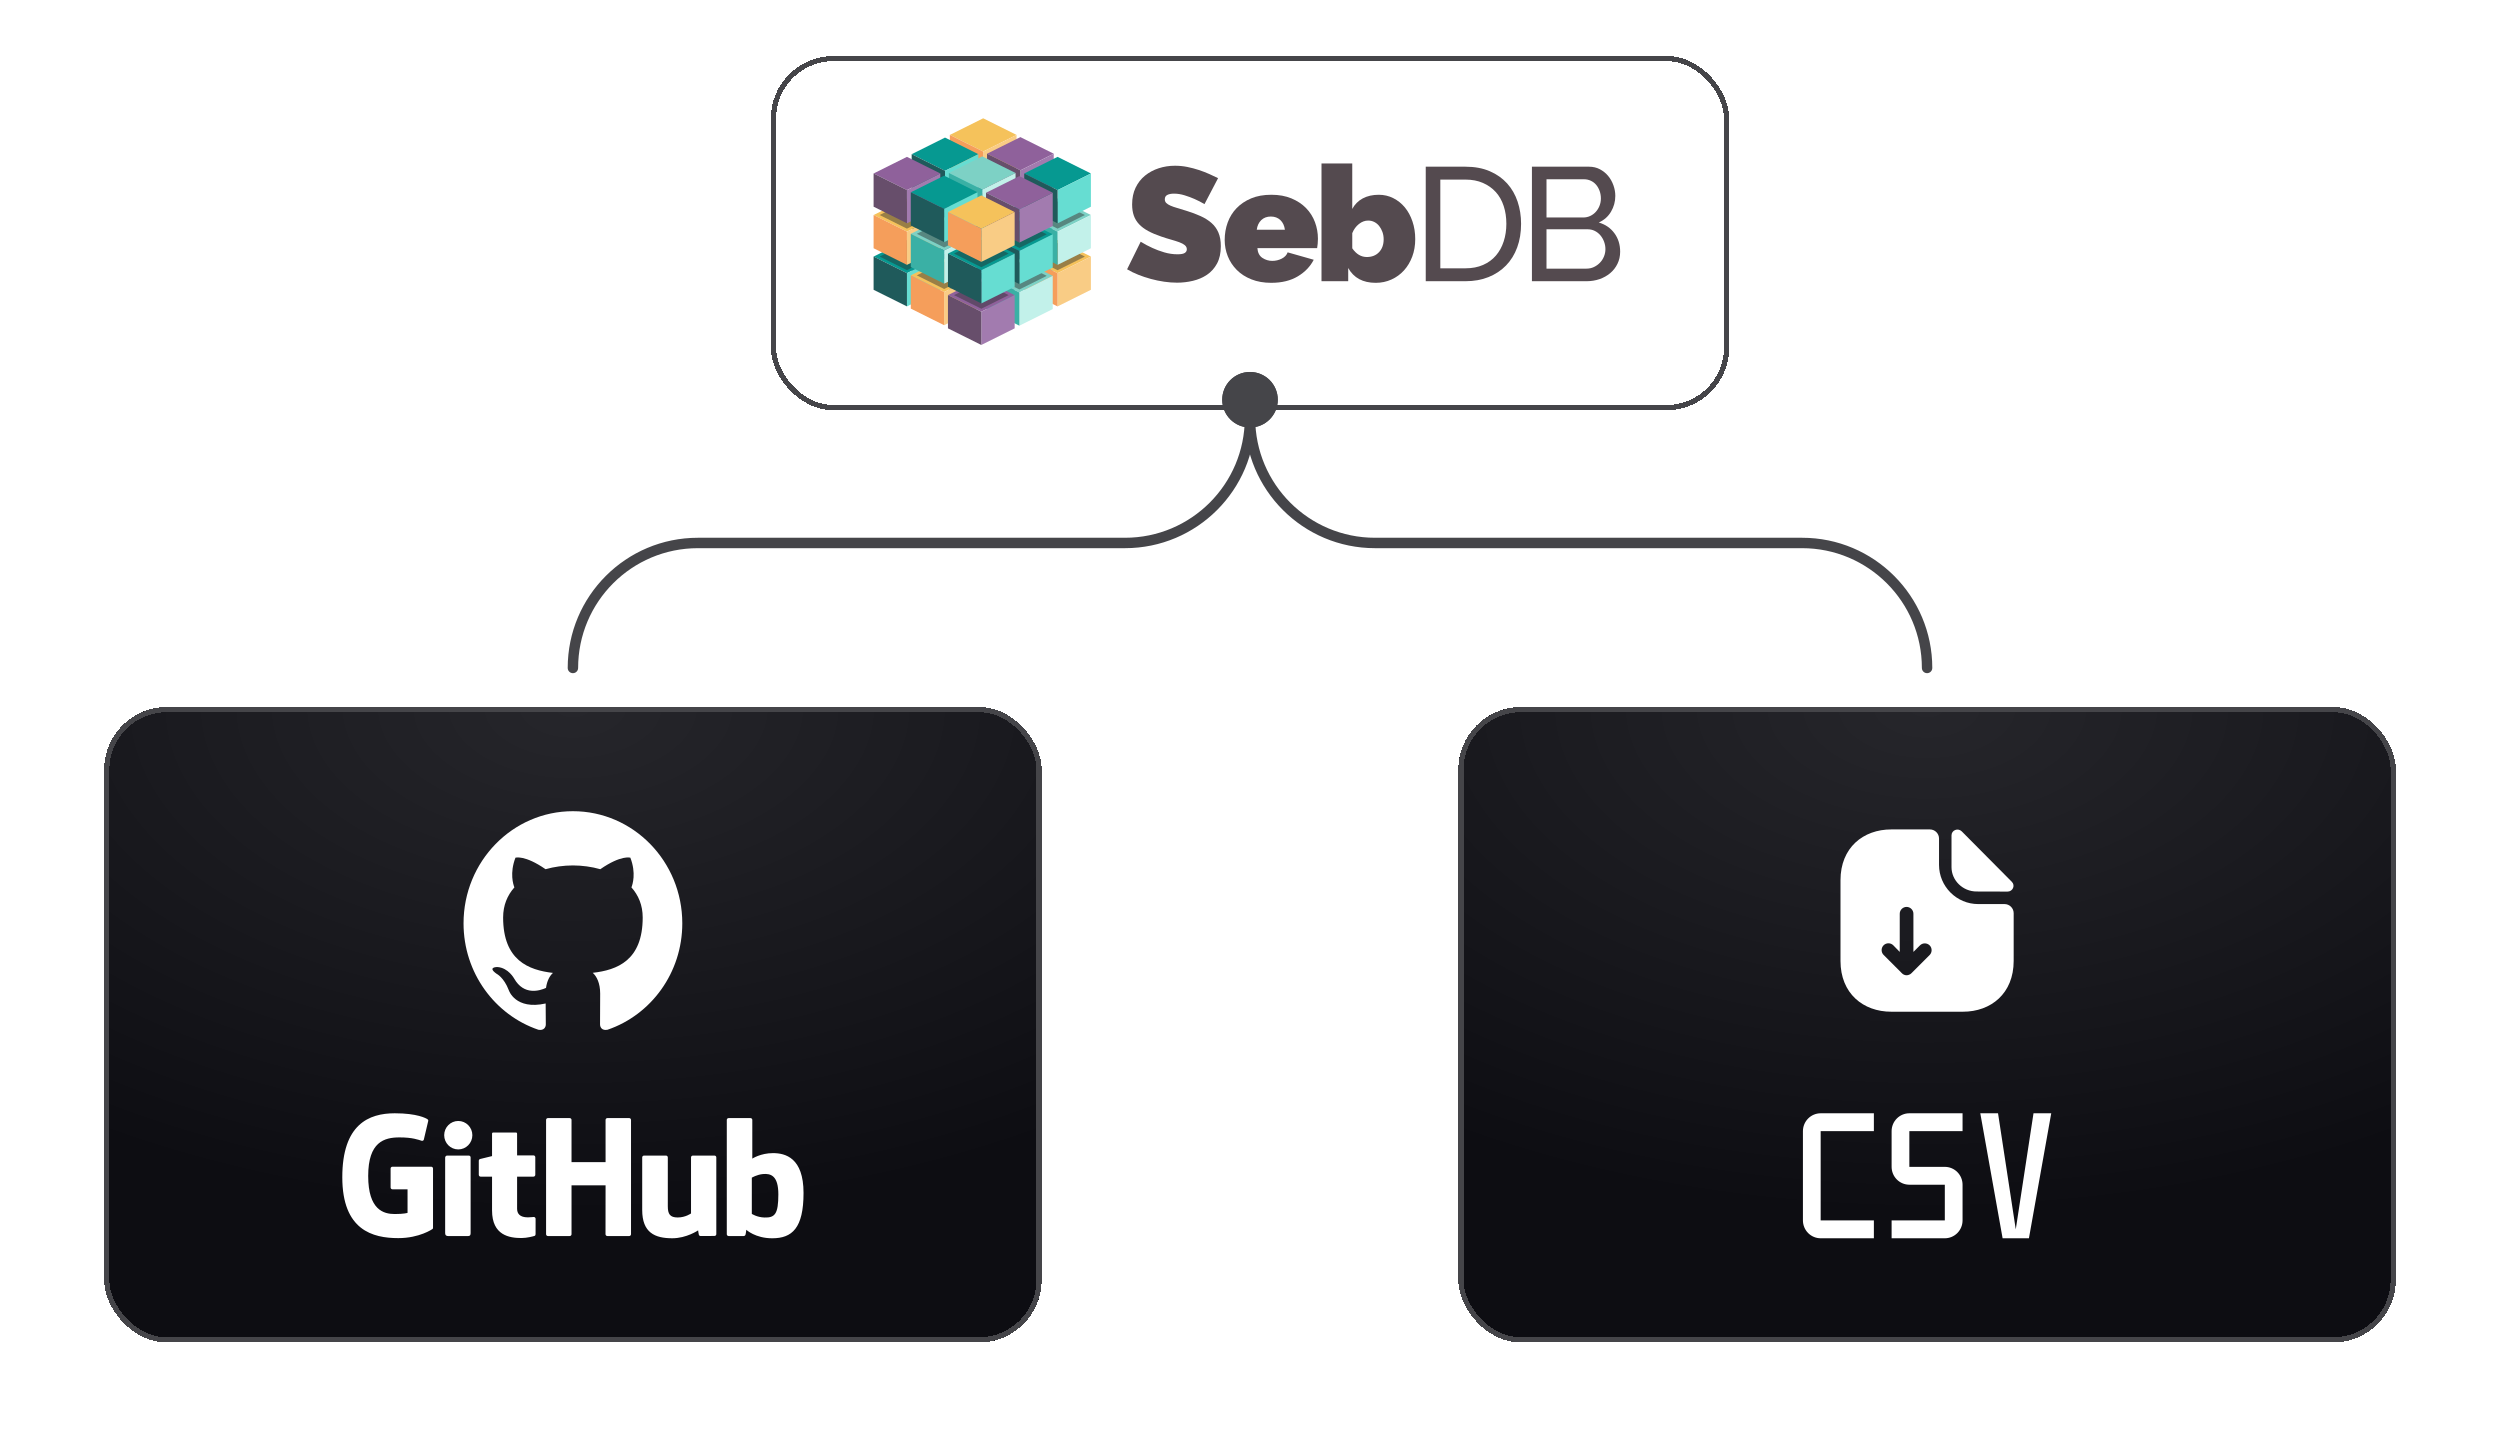 <svg width="480" height="278" viewBox="0 0 480 278" fill="none" xmlns="http://www.w3.org/2000/svg">
<g filter="url(#filter0_d_437_11718)">
<rect x="20" y="131.75" width="180" height="122" rx="12" fill="url(#paint0_radial_437_11718)" shape-rendering="crispEdges"/>
<rect x="20.5" y="132.25" width="179" height="121" rx="11.5" stroke="#454549" shape-rendering="crispEdges"/>
<path fill-rule="evenodd" clip-rule="evenodd" d="M110 151.75C121.598 151.75 131 161.389 131 173.281C131 182.792 124.99 190.86 116.651 193.71C115.586 193.922 115.208 193.25 115.208 192.676C115.208 191.967 115.233 189.648 115.233 186.767C115.233 184.759 114.561 183.449 113.807 182.781C118.484 182.248 123.398 180.427 123.398 172.157C123.398 169.805 122.583 167.886 121.235 166.378C121.453 165.834 122.174 163.644 121.029 160.679C121.029 160.679 119.269 160.102 115.26 162.887C113.583 162.41 111.785 162.17 110 162.162C108.215 162.17 106.42 162.41 104.744 162.887C100.731 160.102 98.967 160.679 98.967 160.679C97.826 163.644 98.547 165.834 98.763 166.378C97.421 167.886 96.6 169.805 96.6 172.157C96.6 180.406 101.503 182.255 106.168 182.799C105.567 183.336 105.023 184.285 104.834 185.677C103.637 186.227 100.596 187.179 98.723 183.889C98.723 183.889 97.612 181.82 95.504 181.669C95.504 181.669 93.456 181.642 95.361 182.977C95.361 182.977 96.736 183.639 97.692 186.127C97.692 186.127 98.925 189.97 104.767 188.668C104.777 190.468 104.796 192.164 104.796 192.676C104.796 193.245 104.41 193.912 103.362 193.712C95.016 190.867 89 182.794 89 173.281C89 161.389 98.404 151.75 110 151.75Z" fill="white"/>
<path d="M82.792 220.009H75.344C75.152 220.009 74.996 220.165 74.996 220.357V223.999C74.996 224.191 75.152 224.347 75.344 224.347H78.249V228.871C78.249 228.871 77.597 229.094 75.793 229.094C73.665 229.094 70.693 228.316 70.693 221.78C70.693 215.241 73.788 214.381 76.694 214.381C79.21 214.381 80.293 214.824 80.983 215.038C81.2 215.104 81.4 214.888 81.4 214.696L82.231 211.178C82.231 211.088 82.2 210.979 82.098 210.906C81.818 210.706 80.109 209.75 75.793 209.75C70.821 209.75 65.721 211.865 65.721 222.034C65.721 232.204 71.56 233.719 76.481 233.719C80.555 233.719 83.027 231.978 83.027 231.978C83.129 231.922 83.14 231.78 83.14 231.714V220.357C83.14 220.165 82.984 220.009 82.792 220.009ZM121.155 211.023C121.155 210.829 121.002 210.673 120.81 210.673H116.616C116.425 210.673 116.269 210.829 116.269 211.023C116.269 211.024 116.27 219.127 116.27 219.127H109.733V211.023C109.733 210.829 109.579 210.673 109.387 210.673H105.193C105.003 210.673 104.847 210.829 104.847 211.023V232.967C104.847 233.161 105.003 233.319 105.193 233.319H109.387C109.579 233.319 109.733 233.161 109.733 232.967V223.581H116.27C116.27 223.581 116.258 232.967 116.258 232.967C116.258 233.161 116.414 233.319 116.606 233.319H120.809C121.002 233.319 121.155 233.161 121.155 232.967V211.023ZM90.692 213.957C90.692 212.447 89.481 211.226 87.988 211.226C86.496 211.226 85.284 212.447 85.284 213.957C85.284 215.465 86.496 216.689 87.988 216.689C89.481 216.689 90.692 215.465 90.692 213.957ZM90.359 228.35V218.22C90.359 218.028 90.204 217.871 90.012 217.871H85.832C85.64 217.871 85.469 218.068 85.469 218.261V232.773C85.469 233.2 85.734 233.327 86.078 233.327H89.845C90.258 233.327 90.359 233.124 90.359 232.766V228.35ZM137.184 217.871H133.022C132.831 217.871 132.676 218.028 132.676 218.221V228.981C132.676 228.981 131.619 229.755 130.118 229.755C128.617 229.755 128.219 229.074 128.219 227.605V218.221C128.219 218.028 128.064 217.871 127.873 217.871H123.65C123.459 217.871 123.303 218.028 123.303 218.221V228.315C123.303 232.679 125.735 233.747 129.081 233.747C131.826 233.747 134.039 232.231 134.039 232.231C134.039 232.231 134.145 233.03 134.192 233.125C134.24 233.219 134.364 233.314 134.498 233.314L137.185 233.303C137.376 233.303 137.532 233.145 137.532 232.952L137.531 218.221C137.531 218.028 137.375 217.871 137.184 217.871ZM146.772 229.763C145.328 229.719 144.349 229.064 144.349 229.064V222.115C144.349 222.115 145.315 221.523 146.5 221.417C147.999 221.283 149.443 221.736 149.443 225.31C149.443 229.08 148.791 229.824 146.772 229.763ZM148.413 217.399C146.05 217.399 144.442 218.454 144.442 218.454V211.023C144.442 210.829 144.287 210.673 144.096 210.673H139.89C139.699 210.673 139.544 210.829 139.544 211.023V232.967C139.544 233.161 139.699 233.319 139.891 233.319H142.809C142.94 233.319 143.04 233.251 143.113 233.132C143.186 233.014 143.29 232.12 143.29 232.12C143.29 232.12 145.01 233.75 148.265 233.75C152.087 233.75 154.279 231.811 154.279 225.047C154.279 218.283 150.779 217.399 148.413 217.399ZM102.429 217.833H99.283C99.283 217.833 99.279 213.678 99.279 213.677C99.279 213.52 99.198 213.441 99.016 213.441H94.729C94.562 213.441 94.473 213.514 94.473 213.675V217.969C94.473 217.969 92.325 218.488 92.179 218.53C92.035 218.572 91.928 218.705 91.928 218.864V221.563C91.928 221.757 92.083 221.914 92.275 221.914H94.473V228.406C94.473 233.228 97.855 233.702 100.138 233.702C101.181 233.702 102.428 233.367 102.634 233.291C102.759 233.245 102.831 233.116 102.831 232.976L102.835 230.008C102.835 229.814 102.671 229.657 102.487 229.657C102.304 229.657 101.835 229.732 101.352 229.732C99.807 229.732 99.283 229.013 99.283 228.083C99.283 227.154 99.283 221.914 99.283 221.914H102.429C102.621 221.914 102.776 221.757 102.776 221.563V218.183C102.776 217.989 102.621 217.833 102.429 217.833Z" fill="white"/>
</g>
<g filter="url(#filter1_d_437_11718)">
<rect x="280" y="131.75" width="180" height="122" rx="12" fill="url(#paint1_radial_437_11718)" shape-rendering="crispEdges"/>
<rect x="280.5" y="132.25" width="179" height="121" rx="11.5" stroke="#454549" shape-rendering="crispEdges"/>
<path d="M384.875 169.582H379.818C375.67 169.582 372.293 166.205 372.293 162.057V157C372.293 156.037 371.505 155.25 370.543 155.25H363.122C357.732 155.25 353.375 158.75 353.375 164.998V180.503C353.375 186.75 357.732 190.25 363.122 190.25H376.878C382.267 190.25 386.625 186.75 386.625 180.503V171.332C386.625 170.37 385.838 169.582 384.875 169.582ZM370.49 179.365L366.99 182.865C366.867 182.988 366.71 183.093 366.552 183.145C366.395 183.215 366.238 183.25 366.062 183.25C365.887 183.25 365.73 183.215 365.573 183.145C365.433 183.093 365.292 182.988 365.188 182.883C365.17 182.865 365.152 182.865 365.152 182.847L361.653 179.347C361.145 178.84 361.145 178 361.653 177.493C362.16 176.985 363 176.985 363.507 177.493L364.75 178.77V171.438C364.75 170.72 365.345 170.125 366.062 170.125C366.78 170.125 367.375 170.72 367.375 171.438V178.77L368.635 177.51C369.143 177.003 369.983 177.003 370.49 177.51C370.997 178.017 370.997 178.858 370.49 179.365Z" fill="white"/>
<path d="M379.502 167.167C381.165 167.185 383.475 167.185 385.452 167.185C386.45 167.185 386.975 166.012 386.275 165.312C383.755 162.775 379.24 158.207 376.65 155.617C375.932 154.9 374.69 155.39 374.69 156.387V162.495C374.69 165.05 376.86 167.167 379.502 167.167Z" fill="white"/>
<path d="M390.433 209.75L387.027 232.036L383.622 209.75H380.216L384.5 233.75H389.554L393.838 209.75H390.433Z" fill="white"/>
<path d="M373.405 233.75H363.189V230.321H373.405V223.464H366.594C365.691 223.463 364.826 223.102 364.187 222.459C363.549 221.816 363.19 220.945 363.189 220.036V213.179C363.19 212.27 363.549 211.398 364.187 210.755C364.826 210.112 365.691 209.751 366.594 209.75H376.811V213.179H366.594V220.036H373.405C374.308 220.037 375.174 220.398 375.812 221.041C376.451 221.684 376.81 222.555 376.811 223.464V230.321C376.81 231.23 376.451 232.102 375.812 232.745C375.174 233.388 374.308 233.749 373.405 233.75Z" fill="white"/>
<path d="M359.784 233.75H349.568C348.665 233.749 347.799 233.387 347.161 232.745C346.522 232.102 346.163 231.23 346.162 230.321V213.179C346.163 212.27 346.522 211.398 347.161 210.755C347.799 210.112 348.665 209.751 349.568 209.75H359.784V213.179H349.568V230.321H359.784V233.75Z" fill="white"/>
</g>
<g filter="url(#filter2_d_437_11718)">
<rect x="148" y="8.75" width="184" height="68" rx="12" fill="white" shape-rendering="crispEdges"/>
<rect x="148.5" y="9.25" width="183" height="67" rx="11.5" stroke="#454549" shape-rendering="crispEdges"/>
<path d="M195.177 39.857L188.773 43.048L182.37 39.857L188.773 36.666L195.177 39.857Z" fill="#3290AD"/>
<path opacity="0.59" d="M194.024 39.858L188.773 42.474L183.523 39.858L188.773 37.241L194.024 39.858Z" fill="#2B4849"/>
<path d="M195.177 46.238L188.773 49.429V43.049L195.177 39.857V46.238Z" fill="#41C3D8"/>
<path d="M188.773 49.429L182.37 46.238V39.857L188.773 43.049V49.429Z" fill="#21727F"/>
<path d="M195.177 31.881L188.773 35.072L182.37 31.881L188.773 28.689L195.177 31.881Z" fill="#3290AD"/>
<path opacity="0.59" d="M194.024 31.881L188.773 34.497L183.523 31.881L188.773 29.265L194.024 31.881Z" fill="#2B4849"/>
<path d="M195.177 38.261L188.773 41.453V35.072L195.177 31.881V38.261Z" fill="#41C3D8"/>
<path d="M188.773 41.453L182.37 38.261V31.881L188.773 35.072V41.453Z" fill="#21727F"/>
<path d="M195.177 23.904L188.773 27.094L182.37 23.904L188.773 20.713L195.177 23.904Z" fill="#F5C25B"/>
<path d="M195.177 30.285L188.773 33.476V27.095L195.177 23.904V30.285Z" fill="#F9CC85"/>
<path d="M188.773 33.476L182.37 30.285V23.904L188.773 27.095V33.476Z" fill="#F59E5B"/>
<path d="M202.318 43.468L195.914 46.659L189.51 43.468L195.914 40.277L202.318 43.468Z" fill="#3290AD"/>
<path opacity="0.59" d="M201.165 43.468L195.914 46.085L190.664 43.468L195.914 40.852L201.165 43.468Z" fill="#2B4849"/>
<path d="M202.318 49.848L195.914 53.039V46.659L202.318 43.468V49.848Z" fill="#41C3D8"/>
<path d="M195.914 53.039L189.51 49.848V43.468L195.914 46.659V53.039Z" fill="#21727F"/>
<path d="M202.318 35.492L195.914 38.683L189.51 35.492L195.914 32.3L202.318 35.492Z" fill="#3290AD"/>
<path opacity="0.59" d="M201.165 35.492L195.914 38.108L190.664 35.492L195.914 32.876L201.165 35.492Z" fill="#2B4849"/>
<path d="M202.318 41.872L195.914 45.063V38.682L202.318 35.491V41.872Z" fill="#41C3D8"/>
<path d="M195.914 45.063L189.51 41.872V35.491L195.914 38.682V45.063Z" fill="#21727F"/>
<path d="M202.318 27.515L195.914 30.705L189.51 27.515L195.914 24.324L202.318 27.515Z" fill="#8F619B"/>
<path d="M202.318 33.895L195.914 37.085V30.705L202.318 27.515V33.895Z" fill="#A27BAF"/>
<path d="M195.914 37.085L189.51 33.895V27.515L195.914 30.705V37.085Z" fill="#674E6B"/>
<path d="M209.455 47.26L203.051 50.451L196.648 47.26L203.051 44.069L209.455 47.26Z" fill="#F5C25B"/>
<path opacity="0.45" d="M208.302 47.26L203.051 49.877L197.801 47.26L203.051 44.644L208.302 47.26Z" fill="#282D2D"/>
<path d="M209.455 53.64L203.051 56.831V50.451L209.455 47.26V53.64Z" fill="#F9CC85"/>
<path d="M203.051 56.831L196.648 53.64V47.26L203.051 50.451V56.831Z" fill="#F59E5B"/>
<path d="M209.455 39.283L203.051 42.475L196.648 39.283L203.051 36.092L209.455 39.283Z" fill="#7DD1C5"/>
<path opacity="0.45" d="M208.302 39.283L203.051 41.9L197.801 39.283L203.051 36.667L208.302 39.283Z" fill="#282D2D"/>
<path d="M209.455 45.664L203.051 48.855V42.474L209.455 39.283V45.664Z" fill="#C2F1EA"/>
<path d="M203.051 48.855L196.648 45.664V39.283L203.051 42.474V48.855Z" fill="#3AB0A5"/>
<path d="M209.455 31.307L203.051 34.498L196.648 31.307L203.051 28.116L209.455 31.307Z" fill="#069991"/>
<path d="M209.455 37.687L203.051 40.878V34.498L209.455 31.307V37.687Z" fill="#66DDD2"/>
<path d="M203.051 40.878L196.648 37.687V31.307L203.051 34.498V40.878Z" fill="#1F5A5B"/>
<path d="M187.847 43.558L181.444 46.749L175.04 43.558L181.444 40.368L187.847 43.558Z" fill="#3290AD"/>
<path opacity="0.59" d="M186.694 43.558L181.444 46.175L176.193 43.558L181.444 40.941L186.694 43.558Z" fill="#2B4849"/>
<path d="M187.847 49.939L181.444 53.129V46.749L187.847 43.558V49.939Z" fill="#41C3D8"/>
<path d="M181.444 53.129L175.04 49.939V43.558L181.444 46.749V53.129Z" fill="#21727F"/>
<path d="M187.847 35.581L181.444 38.772L175.04 35.581L181.444 32.39L187.847 35.581Z" fill="#3290AD"/>
<path opacity="0.59" d="M186.694 35.581L181.444 38.197L176.193 35.581L181.444 32.965L186.694 35.581Z" fill="#2B4849"/>
<path d="M187.847 41.962L181.444 45.153V38.772L187.847 35.581V41.962Z" fill="#41C3D8"/>
<path d="M181.444 45.153L175.04 41.962V35.581L181.444 38.772V45.153Z" fill="#21727F"/>
<path d="M187.847 27.604L181.444 30.795L175.04 27.604L181.444 24.413L187.847 27.604Z" fill="#069991"/>
<path d="M187.847 33.985L181.444 37.176V30.796L187.847 27.605V33.985Z" fill="#66DDD2"/>
<path d="M181.444 37.176L175.04 33.985V27.605L181.444 30.796V37.176Z" fill="#1F5A5B"/>
<path d="M194.989 47.168L188.585 50.359L182.181 47.168L188.585 43.978L194.989 47.168Z" fill="#3290AD"/>
<path opacity="0.59" d="M193.835 47.169L188.585 49.786L183.334 47.169L188.585 44.552L193.835 47.169Z" fill="#2B4849"/>
<path d="M194.989 53.55L188.585 56.741V50.36L194.989 47.169V53.55Z" fill="#41C3D8"/>
<path d="M188.585 56.741L182.181 53.55V47.169L188.585 50.36V56.741Z" fill="#21727F"/>
<path d="M194.989 39.192L188.585 42.383L182.181 39.192L188.585 36.001L194.989 39.192Z" fill="#3290AD"/>
<path opacity="0.59" d="M193.835 39.192L188.585 41.808L183.334 39.192L188.585 36.576L193.835 39.192Z" fill="#2B4849"/>
<path d="M194.989 45.573L188.585 48.764V42.384L194.989 39.192V45.573Z" fill="#41C3D8"/>
<path d="M188.585 48.764L182.181 45.573V39.192L188.585 42.384V48.764Z" fill="#21727F"/>
<path d="M194.989 31.216L188.585 34.407L182.181 31.216L188.585 28.024L194.989 31.216Z" fill="#7DD1C5"/>
<path d="M194.989 37.596L188.585 40.788V34.407L194.989 31.216V37.596Z" fill="#C2F1EA"/>
<path d="M188.585 40.788L182.181 37.596V31.216L188.585 34.407V40.788Z" fill="#3AB0A5"/>
<path d="M202.125 50.961L195.722 54.152L189.318 50.961L195.722 47.77L202.125 50.961Z" fill="#7DD1C5"/>
<path opacity="0.45" d="M200.972 50.961L195.722 53.577L190.471 50.961L195.722 48.345L200.972 50.961Z" fill="#282D2D"/>
<path d="M202.125 57.342L195.722 60.533V54.153L202.125 50.961V57.342Z" fill="#C2F1EA"/>
<path d="M195.722 60.533L189.318 57.342V50.961L195.722 54.153V60.533Z" fill="#3AB0A5"/>
<path d="M202.125 42.985L195.722 46.175L189.318 42.985L195.722 39.794L202.125 42.985Z" fill="#069991"/>
<path opacity="0.45" d="M200.972 42.985L195.722 45.601L190.471 42.985L195.722 40.368L200.972 42.985Z" fill="#282D2D"/>
<path d="M202.125 49.365L195.722 52.556V46.175L202.125 42.985V49.365Z" fill="#66DDD2"/>
<path d="M195.722 52.556L189.318 49.365V42.985L195.722 46.175V52.556Z" fill="#1F5A5B"/>
<path d="M202.125 35.007L195.722 38.198L189.318 35.007L195.722 31.817L202.125 35.007Z" fill="#8F619B"/>
<path d="M202.125 41.387L195.722 44.578V38.198L202.125 35.007V41.387Z" fill="#A27BAF"/>
<path d="M195.722 44.578L189.318 41.387V35.007L195.722 38.198V44.578Z" fill="#674E6B"/>
<path d="M180.537 47.259L174.134 50.45L167.73 47.259L174.134 44.068L180.537 47.259Z" fill="#069991"/>
<path opacity="0.45" d="M179.384 47.259L174.134 49.875L168.883 47.259L174.134 44.643L179.384 47.259Z" fill="#282D2D"/>
<path d="M180.537 53.639L174.134 56.831V50.45L180.537 47.259V53.639Z" fill="#66DDD2"/>
<path d="M174.134 56.831L167.73 53.639V47.259L174.134 50.45V56.831Z" fill="#1F5A5B"/>
<path d="M180.537 39.282L174.134 42.473L167.73 39.282L174.134 36.091L180.537 39.282Z" fill="#F5C25B"/>
<path opacity="0.45" d="M179.384 39.282L174.134 41.899L168.883 39.282L174.134 36.666L179.384 39.282Z" fill="#282D2D"/>
<path d="M180.537 45.663L174.134 48.854V42.472L180.537 39.282V45.663Z" fill="#F9CC85"/>
<path d="M174.134 48.854L167.73 45.663V39.282L174.134 42.472V48.854Z" fill="#F59E5B"/>
<path d="M180.537 31.305L174.134 34.496L167.73 31.305L174.134 28.115L180.537 31.305Z" fill="#8F619B"/>
<path d="M180.537 37.686L174.134 40.876V34.496L180.537 31.305V37.686Z" fill="#A27BAF"/>
<path d="M174.134 40.876L167.73 37.686V31.305L174.134 34.496V40.876Z" fill="#674E6B"/>
<path d="M187.678 50.87L181.274 54.061L174.871 50.87L181.274 47.679L187.678 50.87Z" fill="#F5C25B"/>
<path opacity="0.45" d="M186.525 50.87L181.274 53.486L176.024 50.87L181.274 48.253L186.525 50.87Z" fill="#282D2D"/>
<path d="M187.678 57.251L181.275 60.442V54.061L187.678 50.87V57.251Z" fill="#F9CC85"/>
<path d="M181.274 60.442L174.871 57.251V50.87L181.274 54.061V60.442Z" fill="#F59E5B"/>
<path d="M187.678 42.893L181.274 46.084L174.871 42.893L181.274 39.702L187.678 42.893Z" fill="#7DD1C5"/>
<path opacity="0.45" d="M186.525 42.894L181.274 45.51L176.024 42.894L181.274 40.276L186.525 42.894Z" fill="#282D2D"/>
<path d="M187.678 49.274L181.275 52.464V46.084L187.678 42.894V49.274Z" fill="#C2F1EA"/>
<path d="M181.274 52.464L174.871 49.274V42.894L181.274 46.084V52.464Z" fill="#3AB0A5"/>
<path d="M187.678 34.916L181.274 38.107L174.871 34.916L181.274 31.726L187.678 34.916Z" fill="#069991"/>
<path d="M187.678 41.296L181.275 44.487V38.107L187.678 34.916V41.296Z" fill="#66DDD2"/>
<path d="M181.274 44.487L174.871 41.296V34.916L181.274 38.107V44.487Z" fill="#1F5A5B"/>
<path d="M194.815 54.661L188.412 57.853L182.008 54.661L188.412 51.47L194.815 54.661Z" fill="#8F619B"/>
<path opacity="0.45" d="M193.662 54.662L188.412 57.278L183.161 54.662L188.412 52.045L193.662 54.662Z" fill="#282D2D"/>
<path d="M194.815 61.042L188.411 64.233V57.853L194.815 54.662V61.042Z" fill="#A27BAF"/>
<path d="M188.412 64.233L182.008 61.042V54.662L188.412 57.853V64.233Z" fill="#674E6B"/>
<path d="M194.815 46.685L188.412 49.876L182.008 46.685L188.412 43.494L194.815 46.685Z" fill="#069991"/>
<path opacity="0.45" d="M193.662 46.685L188.412 49.301L183.161 46.685L188.412 44.069L193.662 46.685Z" fill="#282D2D"/>
<path d="M194.815 53.066L188.411 56.257V49.876L194.815 46.685V53.066Z" fill="#66DDD2"/>
<path d="M188.412 56.257L182.008 53.066V46.685L188.412 49.876V56.257Z" fill="#1F5A5B"/>
<path d="M194.815 38.708L188.412 41.899L182.008 38.708L188.412 35.517L194.815 38.708Z" fill="#F5C25B"/>
<path d="M194.815 45.089L188.411 48.28V41.9L194.815 38.709V45.089Z" fill="#F9CC85"/>
<path d="M188.412 48.28L182.008 45.089V38.709L188.412 41.9V48.28Z" fill="#F59E5B"/>
<path d="M231.258 37.191C230.636 36.818 229.993 36.488 229.331 36.199C228.773 35.951 228.145 35.72 227.451 35.503C226.757 35.286 226.079 35.178 225.416 35.178C224.876 35.178 224.446 35.261 224.126 35.426C223.803 35.592 223.644 35.869 223.644 36.263C223.644 36.553 223.736 36.789 223.923 36.976C224.109 37.16 224.378 37.331 224.731 37.485C225.083 37.641 225.512 37.79 226.021 37.934C226.529 38.08 227.104 38.257 227.747 38.461C228.761 38.771 229.678 39.111 230.497 39.484C231.315 39.854 232.015 40.293 232.595 40.8C233.174 41.306 233.621 41.921 233.931 42.642C234.242 43.366 234.398 44.243 234.398 45.276C234.398 46.596 234.153 47.705 233.667 48.605C233.18 49.502 232.538 50.22 231.741 50.757C230.943 51.294 230.041 51.68 229.037 51.919C228.032 52.156 227.022 52.274 226.006 52.274C225.198 52.274 224.369 52.211 223.519 52.088C222.67 51.965 221.826 51.788 220.986 51.561C220.147 51.334 219.34 51.068 218.563 50.757C217.785 50.447 217.065 50.097 216.401 49.704L219.013 44.409C219.738 44.862 220.494 45.266 221.282 45.616C221.945 45.926 222.696 46.203 223.536 46.453C224.375 46.7 225.229 46.824 226.099 46.824C226.762 46.824 227.224 46.735 227.483 46.562C227.742 46.385 227.871 46.154 227.871 45.864C227.871 45.553 227.742 45.291 227.483 45.075C227.224 44.859 226.866 44.667 226.411 44.503C225.954 44.337 225.432 44.172 224.841 44.006C224.25 43.84 223.623 43.646 222.961 43.417C221.987 43.089 221.147 42.732 220.443 42.351C219.739 41.968 219.158 41.534 218.703 41.048C218.248 40.564 217.91 40.012 217.693 39.393C217.476 38.773 217.367 38.062 217.367 37.255C217.367 36.038 217.589 34.965 218.035 34.034C218.48 33.107 219.087 32.33 219.852 31.713C220.619 31.093 221.495 30.624 222.479 30.304C223.463 29.983 224.504 29.822 225.603 29.822C226.411 29.822 227.197 29.9 227.966 30.054C228.732 30.21 229.473 30.407 230.188 30.643C230.902 30.88 231.571 31.137 232.192 31.417C232.814 31.694 233.374 31.959 233.87 32.205L231.26 37.193L231.258 37.191Z" fill="#544A4F"/>
<path d="M244.092 52.303C242.663 52.303 241.388 52.081 240.27 51.637C239.151 51.194 238.214 50.589 237.458 49.825C236.701 49.061 236.126 48.184 235.732 47.194C235.337 46.201 235.141 45.16 235.141 44.067C235.141 42.89 235.333 41.774 235.717 40.72C236.099 39.668 236.669 38.749 237.426 37.965C238.182 37.181 239.113 36.556 240.222 36.089C241.33 35.626 242.619 35.394 244.092 35.394C245.565 35.394 246.829 35.626 247.947 36.089C249.065 36.556 250.003 37.173 250.759 37.949C251.516 38.723 252.085 39.62 252.469 40.643C252.851 41.664 253.043 42.733 253.043 43.849C253.043 44.156 253.028 44.471 252.998 44.791C252.965 45.112 252.929 45.397 252.889 45.643H241.418C241.481 46.51 241.802 47.135 242.381 47.518C242.963 47.899 243.596 48.09 244.278 48.09C244.92 48.09 245.525 47.947 246.097 47.657C246.666 47.367 247.046 46.966 247.23 46.45L252.236 47.873C251.571 49.173 250.551 50.237 249.172 51.063C247.794 51.887 246.101 52.301 244.091 52.301L244.092 52.303ZM246.702 42.113C246.599 41.329 246.31 40.71 245.832 40.256C245.357 39.803 244.744 39.575 243.999 39.575C243.253 39.575 242.643 39.803 242.165 40.256C241.69 40.71 241.399 41.33 241.295 42.113H246.703H246.702Z" fill="#544A4F"/>
<path d="M264.14 52.303C261.673 52.303 259.913 51.353 258.856 49.455V51.992H253.729V29.386H259.633V38.119C260.111 37.232 260.784 36.556 261.654 36.09C262.524 35.627 263.551 35.395 264.732 35.395C265.726 35.395 266.652 35.612 267.512 36.045C268.372 36.479 269.113 37.074 269.736 37.825C270.357 38.581 270.844 39.478 271.195 40.522C271.55 41.563 271.724 42.694 271.724 43.912C271.724 45.129 271.532 46.251 271.15 47.271C270.765 48.294 270.237 49.176 269.563 49.92C268.89 50.664 268.089 51.246 267.156 51.669C266.222 52.093 265.218 52.304 264.141 52.304L264.14 52.303ZM262.43 47.347C263.403 47.347 264.186 47.037 264.777 46.417C265.366 45.8 265.663 44.973 265.663 43.94C265.663 43.446 265.584 42.98 265.43 42.547C265.276 42.113 265.068 41.733 264.808 41.402C264.55 41.072 264.24 40.813 263.878 40.628C263.513 40.442 263.117 40.348 262.682 40.348C262.06 40.348 261.467 40.57 260.909 41.013C260.35 41.457 259.925 42.042 259.634 42.763V45.674C260.4 46.79 261.334 47.347 262.432 47.347H262.43Z" fill="#544A4F"/>
<path d="M273.743 51.993V30.006H281.39C283.15 30.006 284.698 30.297 286.036 30.873C287.371 31.45 288.484 32.237 289.377 33.228C290.267 34.218 290.934 35.38 291.38 36.711C291.825 38.044 292.047 39.463 292.047 40.97C292.047 42.641 291.799 44.153 291.301 45.506C290.805 46.859 290.089 48.014 289.159 48.974C288.225 49.934 287.1 50.677 285.785 51.204C284.47 51.73 283.005 51.992 281.389 51.992H273.742L273.743 51.993ZM289.22 40.97C289.22 39.73 289.051 38.591 288.706 37.547C288.365 36.504 287.856 35.611 287.183 34.867C286.51 34.124 285.686 33.542 284.712 33.118C283.739 32.695 282.631 32.483 281.389 32.483H276.54V49.515H281.389C282.651 49.515 283.776 49.298 284.76 48.864C285.743 48.431 286.563 47.833 287.216 47.067C287.869 46.303 288.365 45.401 288.706 44.358C289.051 43.317 289.22 42.185 289.22 40.968V40.97Z" fill="#544A4F"/>
<path d="M311.069 46.327C311.069 47.174 310.9 47.948 310.555 48.649C310.214 49.352 309.749 49.949 309.157 50.446C308.568 50.939 307.885 51.322 307.106 51.593C306.329 51.86 305.495 51.993 304.604 51.993H294.13V30.006H305.103C305.869 30.006 306.562 30.171 307.184 30.5C307.806 30.833 308.335 31.258 308.771 31.786C309.206 32.312 309.542 32.913 309.78 33.583C310.018 34.252 310.139 34.931 310.139 35.611C310.139 36.705 309.863 37.715 309.315 38.645C308.766 39.575 307.982 40.266 306.967 40.72C308.232 41.093 309.231 41.778 309.967 42.781C310.703 43.781 311.069 44.964 311.069 46.327ZM296.928 32.42V39.759H303.951C304.45 39.759 304.905 39.663 305.32 39.467C305.735 39.27 306.091 39.008 306.392 38.675C306.693 38.345 306.931 37.96 307.106 37.517C307.282 37.073 307.371 36.601 307.371 36.108C307.371 35.614 307.288 35.105 307.123 34.651C306.956 34.198 306.734 33.804 306.453 33.474C306.174 33.144 305.833 32.887 305.428 32.7C305.023 32.513 304.593 32.42 304.137 32.42H296.926H296.928ZM308.241 45.83C308.241 45.334 308.152 44.854 307.978 44.391C307.802 43.925 307.563 43.518 307.262 43.166C306.961 42.816 306.605 42.536 306.19 42.329C305.775 42.125 305.32 42.022 304.821 42.022H296.927V49.578H304.603C305.122 49.578 305.6 49.475 306.035 49.267C306.47 49.061 306.852 48.786 307.183 48.446C307.515 48.106 307.775 47.708 307.96 47.254C308.147 46.801 308.241 46.327 308.241 45.831V45.83Z" fill="#544A4F"/>
</g>
<path d="M234.667 76.75C234.667 79.695 237.054 82.083 240 82.083C242.946 82.083 245.333 79.695 245.333 76.75C245.333 73.805 242.946 71.417 240 71.417C237.054 71.417 234.667 73.805 234.667 76.75ZM109 128.25C109 128.802 109.448 129.25 110 129.25C110.552 129.25 111 128.802 111 128.25H109ZM110 128.25H111H110ZM240 76.75H239V80.25H240H241V76.75H240ZM216 104.25V103.25H134V104.25V105.25H216V104.25ZM134 104.25V103.25C120.193 103.25 109 114.443 109 128.25H110H111C111 115.547 121.297 105.25 134 105.25V104.25ZM240 80.25H239C239 92.953 228.703 103.25 216 103.25V104.25V105.25C229.807 105.25 241 94.057 241 80.25H240Z" fill="#454549"/>
<path d="M234.667 76.75C234.667 79.695 237.054 82.083 240 82.083C242.946 82.083 245.333 79.695 245.333 76.75C245.333 73.805 242.946 71.417 240 71.417C237.054 71.417 234.667 73.805 234.667 76.75ZM369 128.25C369 128.802 369.448 129.25 370 129.25C370.552 129.25 371 128.802 371 128.25H369ZM370 128.25H371H370ZM240 76.75H239V80.25H240H241V76.75H240ZM264 104.25V105.25H346V104.25V103.25H264V104.25ZM346 104.25V105.25C358.703 105.25 369 115.547 369 128.25H370H371C371 114.443 359.807 103.25 346 103.25V104.25ZM240 80.25H239C239 94.057 250.193 105.25 264 105.25V104.25V103.25C251.297 103.25 241 92.953 241 80.25H240Z" fill="#454549"/>
<defs>
<filter id="filter0_d_437_11718" x="0" y="115.75" width="220" height="162" filterUnits="userSpaceOnUse" color-interpolation-filters="sRGB">
<feFlood flood-opacity="0" result="BackgroundImageFix"/>
<feColorMatrix in="SourceAlpha" type="matrix" values="0 0 0 0 0 0 0 0 0 0 0 0 0 0 0 0 0 0 127 0" result="hardAlpha"/>
<feOffset dy="4"/>
<feGaussianBlur stdDeviation="10"/>
<feComposite in2="hardAlpha" operator="out"/>
<feColorMatrix type="matrix" values="0 0 0 0 0 0 0 0 0 0 0 0 0 0 0 0 0 0 0.2 0"/>
<feBlend mode="normal" in2="BackgroundImageFix" result="effect1_dropShadow_437_11718"/>
<feBlend mode="normal" in="SourceGraphic" in2="effect1_dropShadow_437_11718" result="shape"/>
</filter>
<filter id="filter1_d_437_11718" x="260" y="115.75" width="220" height="162" filterUnits="userSpaceOnUse" color-interpolation-filters="sRGB">
<feFlood flood-opacity="0" result="BackgroundImageFix"/>
<feColorMatrix in="SourceAlpha" type="matrix" values="0 0 0 0 0 0 0 0 0 0 0 0 0 0 0 0 0 0 127 0" result="hardAlpha"/>
<feOffset dy="4"/>
<feGaussianBlur stdDeviation="10"/>
<feComposite in2="hardAlpha" operator="out"/>
<feColorMatrix type="matrix" values="0 0 0 0 0 0 0 0 0 0 0 0 0 0 0 0 0 0 0.2 0"/>
<feBlend mode="normal" in2="BackgroundImageFix" result="effect1_dropShadow_437_11718"/>
<feBlend mode="normal" in="SourceGraphic" in2="effect1_dropShadow_437_11718" result="shape"/>
</filter>
<filter id="filter2_d_437_11718" x="138" y="0.75" width="204" height="88" filterUnits="userSpaceOnUse" color-interpolation-filters="sRGB">
<feFlood flood-opacity="0" result="BackgroundImageFix"/>
<feColorMatrix in="SourceAlpha" type="matrix" values="0 0 0 0 0 0 0 0 0 0 0 0 0 0 0 0 0 0 127 0" result="hardAlpha"/>
<feOffset dy="2"/>
<feGaussianBlur stdDeviation="5"/>
<feComposite in2="hardAlpha" operator="out"/>
<feColorMatrix type="matrix" values="0 0 0 0 0 0 0 0 0 0 0 0 0 0 0 0 0 0 0.2 0"/>
<feBlend mode="normal" in2="BackgroundImageFix" result="effect1_dropShadow_437_11718"/>
<feBlend mode="normal" in="SourceGraphic" in2="effect1_dropShadow_437_11718" result="shape"/>
</filter>
<radialGradient id="paint0_radial_437_11718" cx="0" cy="0" r="1" gradientUnits="userSpaceOnUse" gradientTransform="translate(110 131.75) scale(169.2 97.6)">
<stop stop-color="#26262B"/>
<stop offset="1" stop-color="#0D0D12"/>
</radialGradient>
<radialGradient id="paint1_radial_437_11718" cx="0" cy="0" r="1" gradientUnits="userSpaceOnUse" gradientTransform="translate(370 131.75) scale(169.2 97.6)">
<stop stop-color="#26262B"/>
<stop offset="1" stop-color="#0D0D12"/>
</radialGradient>
</defs>
</svg>
